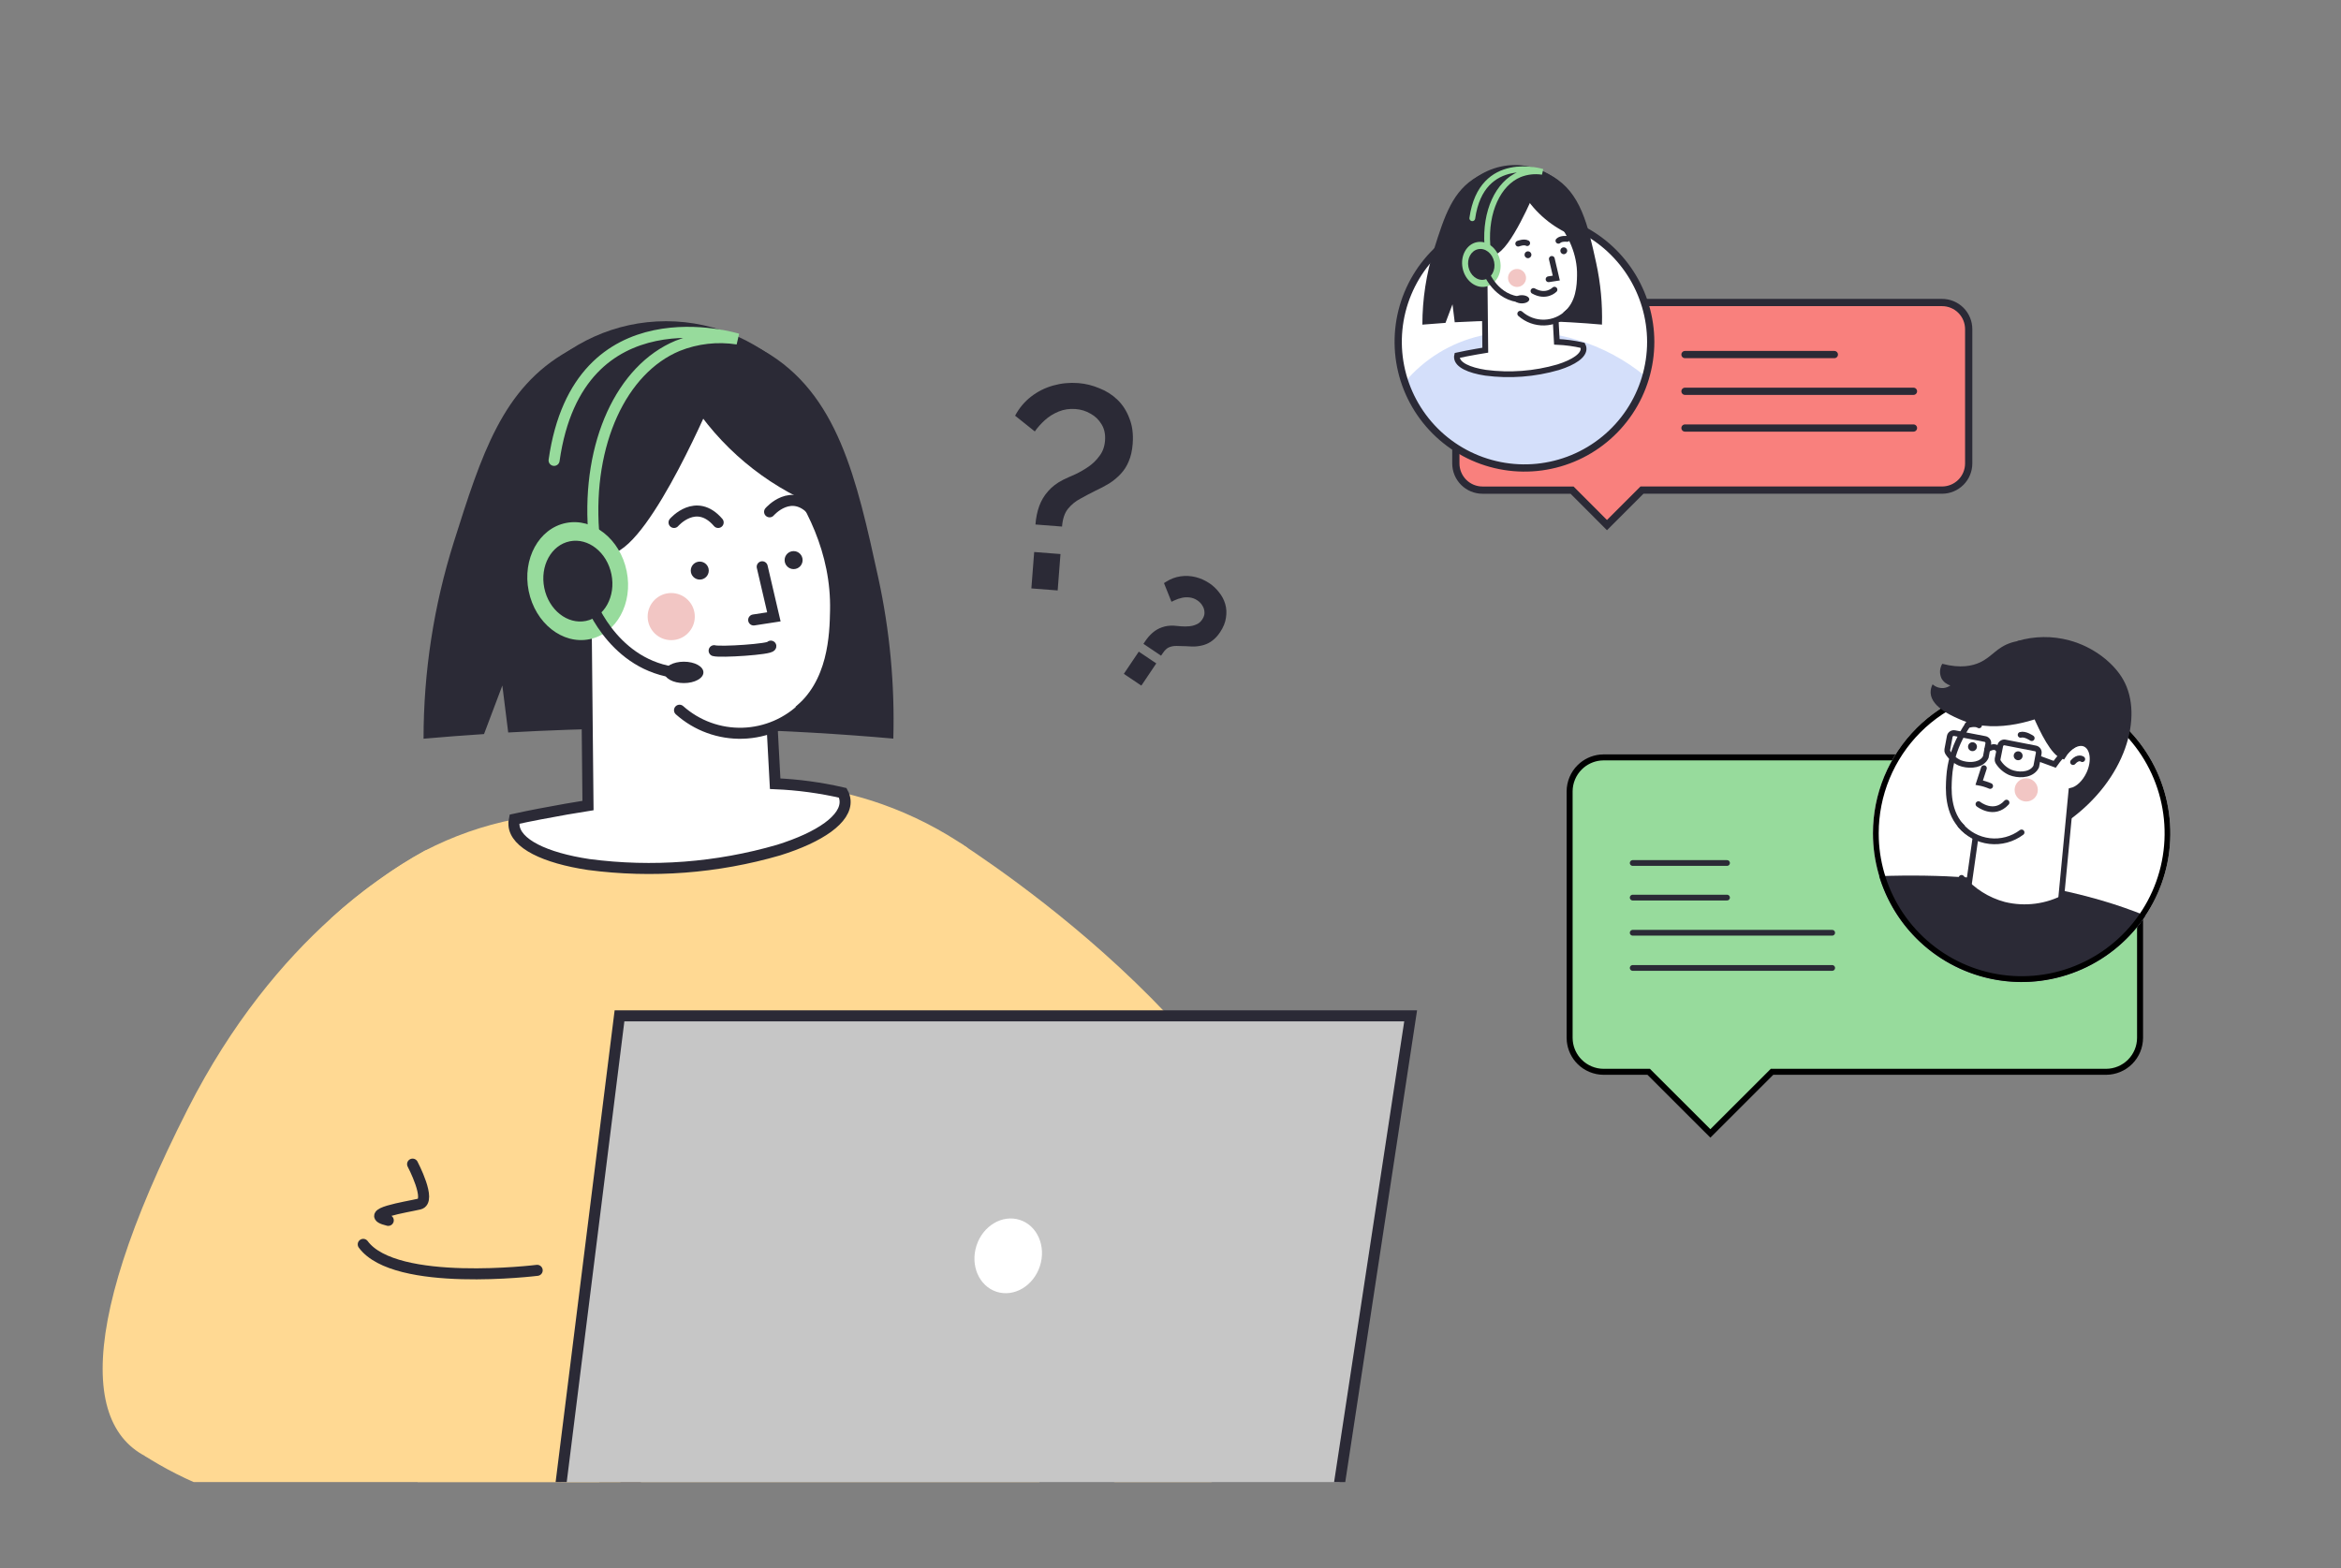 <?xml version="1.0" encoding="UTF-8"?> <svg xmlns="http://www.w3.org/2000/svg" width="191" height="128" viewBox="0 0 191 128" fill="none"><rect x="0" y="0" width="191" height="128" fill="#808080" stroke="none"/><g clip-path="url(#clip0_12685_94658)"><g clip-path="url(#clip1_12685_94658)"><path d="M34.557 60.288C36.173 60.146 37.818 60.02 39.491 59.91L40.986 55.947L41.464 59.781C43.037 59.692 44.638 59.619 46.268 59.562C55.147 59.259 64.035 59.498 72.885 60.279C73.009 55.875 72.598 51.472 71.661 47.167C69.891 39.083 68.369 32.102 62.315 28.631C57.531 25.888 51.078 26 46.345 28.655C41.007 31.651 39.293 37.069 37.028 44.235C35.39 49.429 34.557 54.842 34.557 60.288Z" fill="#2B2A36"></path><path d="M54.343 58.132C46.041 58.132 39.311 50.987 39.311 42.173C39.311 33.36 46.041 26.215 54.343 26.215C62.645 26.215 69.375 33.36 69.375 42.173C69.375 50.987 62.645 58.132 54.343 58.132Z" fill="#2B2A36"></path><path d="M27.021 74.942L33.288 115.8C34.173 121.581 35.058 127.361 35.943 133.142C52.538 136.34 69.629 135.918 86.047 131.906L78.933 69.188C76.775 67.702 74.431 66.506 71.962 65.631C70.916 65.261 69.851 64.952 68.77 64.705C65.531 63.963 62.192 63.752 58.885 64.083C58.885 64.083 54.166 66.781 49.253 65.558C48.571 65.655 47.51 65.811 46.221 66.044C44.696 66.318 43.298 66.575 41.98 66.867C39.425 67.371 36.955 68.237 34.645 69.439C33.426 70.102 32.25 70.842 31.124 71.653C29.688 72.662 28.318 73.76 27.021 74.942Z" fill="#FFD993"></path><path d="M41.934 67.336C42.046 68.852 44.45 70.017 48.033 70.557C53.225 71.24 58.502 70.838 63.531 69.377C66.914 68.318 69.061 66.829 68.949 65.337C68.932 65.117 68.869 64.902 68.763 64.709C66.951 64.289 65.104 64.039 63.245 63.962C63.161 62.389 63.076 60.817 62.992 59.244C63.722 58.997 64.408 58.633 65.021 58.164C68.049 55.846 68.135 51.747 68.173 49.83C68.38 40.215 59.668 33.397 57.836 32.02C57.836 32.02 52.823 44.014 49.75 44.793C48.886 43.076 47.414 42.073 46.211 42.492C44.848 42.976 44.367 45.126 45.137 47.302C45.697 48.886 46.759 50.045 47.821 50.378L47.974 65.741C47.458 65.82 46.859 65.921 46.205 66.036C44.68 66.31 43.282 66.567 41.964 66.859C41.928 67.015 41.918 67.177 41.934 67.336Z" fill="white" stroke="#2B2A36" stroke-width="0.9" stroke-miterlimit="10" stroke-linecap="round"></path><path d="M62.891 52.734C62.891 52.993 58.753 53.251 58.266 53.105L62.891 52.734Z" fill="white"></path><path d="M62.891 52.734C62.891 52.993 58.753 53.251 58.266 53.105" stroke="#2B2A36" stroke-width="0.9" stroke-miterlimit="10" stroke-linecap="round"></path><path d="M56.703 33.246C59.343 37.093 63.117 40.02 67.5 41.619C67.5 41.619 63.926 31.689 60.749 31.102C60.331 31.026 59.021 30.822 57.9 31.624C57.348 32.033 56.931 32.598 56.703 33.246Z" fill="#2B2A36"></path><path d="M62.188 46.256L63.141 50.343L61.492 50.597" fill="white"></path><path d="M62.188 46.256L63.141 50.343L61.492 50.597" stroke="#2B2A36" stroke-width="0.9" stroke-miterlimit="10" stroke-linecap="round"></path><path d="M54.765 52.245C53.703 52.245 52.842 51.384 52.842 50.322C52.842 49.26 53.703 48.399 54.765 48.399C55.827 48.399 56.688 49.26 56.688 50.322C56.688 51.384 55.827 52.245 54.765 52.245Z" fill="#F2C6C4"></path><path d="M55.441 57.963C56.855 59.225 58.698 59.897 60.592 59.842C62.486 59.787 64.287 59.009 65.625 57.669" fill="white"></path><path d="M55.441 57.963C56.855 59.225 58.698 59.897 60.592 59.842C62.486 59.787 64.287 59.009 65.625 57.669" stroke="#2B2A36" stroke-width="0.9" stroke-miterlimit="10" stroke-linecap="round"></path><path d="M57.094 47.302C56.688 47.302 56.359 46.973 56.359 46.568C56.359 46.162 56.688 45.834 57.094 45.834C57.499 45.834 57.828 46.162 57.828 46.568C57.828 46.973 57.499 47.302 57.094 47.302Z" fill="#2B2A36"></path><path d="M64.75 46.447C64.344 46.447 64.016 46.118 64.016 45.712C64.016 45.307 64.344 44.978 64.75 44.978C65.156 44.978 65.484 45.307 65.484 45.712C65.484 46.118 65.156 46.447 64.75 46.447Z" fill="#2B2A36"></path><path d="M54.994 42.64C54.994 42.64 56.794 40.54 58.594 42.64L54.994 42.64Z" fill="white"></path><path d="M54.994 42.64C54.994 42.64 56.794 40.54 58.594 42.64" stroke="#2B2A36" stroke-width="0.9" stroke-miterlimit="10" stroke-linecap="round"></path><path d="M62.791 41.772C62.791 41.772 64.591 39.672 66.391 41.772" stroke="#2B2A36" stroke-width="0.9" stroke-miterlimit="10" stroke-linecap="round"></path><path d="M78.346 68.799C83.749 72.364 107.838 88.895 108.245 109.315C108.336 113.901 107.183 116.042 106.198 117.257C100.869 123.831 85.329 122.07 66.437 113.114L78.346 68.799Z" fill="#FFD993"></path><path d="M34.643 69.439C31.9 70.979 29.34 72.825 27.013 74.942C23.138 78.44 18.906 83.448 15.317 90.514C5.767 109.309 6.625 118.593 14.509 119.643C20.661 120.463 29.638 117.251 33.28 115.809C34.307 115.399 34.911 115.131 34.911 115.131L38.875 67.914L34.643 69.439Z" fill="#FFD993"></path><path d="M58.119 102.768L61.641 117.11C61.641 117.11 46.181 124.079 32.355 123.415" stroke="#2B2A36" stroke-width="0.9" stroke-miterlimit="10" stroke-linecap="round"></path><path d="M33.663 95.009C33.663 95.009 35.25 98.02 34.209 98.268C33.167 98.516 29.443 99.064 31.678 99.598" stroke="#2B2A36" stroke-width="0.9" stroke-miterlimit="10" stroke-linecap="round"></path><path d="M11.817 118.823C12.48 119.248 13.341 119.758 14.377 120.283C15.356 120.78 16.364 121.22 17.394 121.601C19.182 122.226 21.04 122.629 22.926 122.802C26.38 123.203 28.754 123.477 32.614 123.418C42.614 123.271 52.483 121.126 61.641 117.11L59.871 109.937L58.102 102.765C50.988 104.79 43.517 105.228 36.215 104.047C32.955 103.505 29.757 102.633 26.672 101.446C24.366 104.335 21.942 107.266 19.402 110.241C16.862 113.216 14.333 116.076 11.817 118.823Z" fill="#FFD993"></path><path d="M75.043 124.631L75.041 124.666L108.744 124.628L115.094 82.908H50.544L45.321 124.666L75.043 124.631Z" fill="#C6C6C6" stroke="#2B2A36" stroke-width="0.9" stroke-miterlimit="10"></path><path d="M81.307 105.425C79.879 104.961 79.147 103.272 79.673 101.653C80.198 100.035 81.782 99.098 83.211 99.562C84.639 100.026 85.371 101.714 84.845 103.333C84.319 104.952 82.735 105.888 81.307 105.425Z" fill="white"></path><path d="M43.828 103.677C43.828 103.677 32.252 105.11 29.637 101.557" stroke="#2B2A36" stroke-width="0.9" stroke-miterlimit="10" stroke-linecap="round"></path><path d="M43.136 48.239C42.604 45.619 43.963 43.132 46.17 42.684C48.378 42.236 50.599 43.996 51.13 46.615C51.663 49.234 50.304 51.721 48.097 52.17C45.889 52.618 43.668 50.858 43.136 48.239Z" fill="#97DB9C"></path><path d="M44.407 47.983C44.043 46.189 44.974 44.486 46.487 44.178C48.001 43.871 49.523 45.076 49.887 46.871C50.252 48.665 49.32 50.368 47.807 50.676C46.294 50.983 44.772 49.778 44.407 47.983Z" fill="#2B2A36"></path><path d="M48.428 43.324C47.918 36.175 50.696 30.138 55.285 28.224C56.834 27.602 58.522 27.41 60.172 27.666C60.172 27.666 47.195 23.632 45.208 37.573" stroke="#97DB9C" stroke-width="0.9" stroke-miterlimit="10" stroke-linecap="round"></path><path d="M47.995 48.739C47.995 48.739 49.764 54.024 54.875 54.855" stroke="#2B2A36" stroke-width="0.9" stroke-miterlimit="10" stroke-linecap="round"></path><path d="M55.798 55.749C54.919 55.749 54.206 55.358 54.206 54.876C54.206 54.394 54.919 54.003 55.798 54.003C56.678 54.003 57.391 54.394 57.391 54.876C57.391 55.358 56.678 55.749 55.798 55.749Z" fill="#2B2A36"></path><path d="M93.651 52.475C93.823 52.219 94.01 52.005 94.211 51.832C94.412 51.659 94.638 51.529 94.888 51.442C95.143 51.347 95.431 51.307 95.751 51.32C95.925 51.331 96.125 51.349 96.353 51.374C96.585 51.392 96.82 51.391 97.058 51.37C97.295 51.349 97.522 51.288 97.737 51.189C97.96 51.094 98.148 50.934 98.301 50.706C98.463 50.465 98.54 50.224 98.531 49.984C98.527 49.737 98.461 49.512 98.332 49.308C98.215 49.102 98.051 48.928 97.838 48.785C97.612 48.633 97.371 48.54 97.117 48.507C96.862 48.474 96.616 48.484 96.379 48.537C96.141 48.59 95.921 48.665 95.717 48.762L95.288 47.692C95.622 47.481 95.977 47.348 96.354 47.293C96.731 47.238 97.107 47.257 97.481 47.349C97.855 47.441 98.207 47.597 98.536 47.819C98.807 48.001 99.045 48.225 99.249 48.49C99.466 48.752 99.621 49.043 99.715 49.361C99.809 49.68 99.828 50.017 99.77 50.371C99.725 50.723 99.576 51.086 99.325 51.459C99.153 51.716 98.97 51.917 98.776 52.063C98.594 52.206 98.396 52.312 98.18 52.38C97.965 52.447 97.741 52.488 97.508 52.502C97.281 52.508 97.041 52.501 96.789 52.481C96.532 52.467 96.276 52.46 96.022 52.459C95.772 52.451 95.532 52.492 95.302 52.581C95.072 52.671 94.858 52.862 94.661 53.155L93.651 52.475ZM92.052 54.924L92.982 53.541L93.981 54.213L93.051 55.596L92.052 54.924Z" fill="#2B2A36"></path><path d="M93.651 52.475L93.436 52.331L93.292 52.546L93.507 52.69L93.651 52.475ZM94.211 51.832L94.043 51.636L94.211 51.832ZM94.888 51.442L94.973 51.686L94.978 51.684L94.888 51.442ZM95.751 51.32L95.767 51.062L95.762 51.062L95.751 51.32ZM96.353 51.374L96.324 51.631L96.333 51.632L96.353 51.374ZM97.058 51.37L97.08 51.627L97.08 51.627L97.058 51.37ZM97.737 51.189L97.636 50.95L97.629 50.954L97.737 51.189ZM98.531 49.984L98.272 49.989L98.273 49.994L98.531 49.984ZM98.332 49.308L98.107 49.436L98.113 49.447L98.332 49.308ZM97.117 48.507L97.15 48.251L97.15 48.251L97.117 48.507ZM96.379 48.537L96.435 48.789L96.435 48.789L96.379 48.537ZM95.717 48.762L95.477 48.858L95.58 49.114L95.829 48.995L95.717 48.762ZM95.288 47.692L95.15 47.474L94.968 47.589L95.048 47.788L95.288 47.692ZM96.354 47.293L96.391 47.549L96.354 47.293ZM97.481 47.349L97.543 47.097L97.543 47.097L97.481 47.349ZM99.249 48.49L99.044 48.648L99.05 48.654L99.249 48.49ZM99.715 49.361L99.963 49.288L99.963 49.288L99.715 49.361ZM99.77 50.371L99.515 50.33L99.514 50.338L99.77 50.371ZM98.776 52.063L98.62 51.856L98.616 51.86L98.776 52.063ZM98.18 52.38L98.258 52.626L98.258 52.626L98.18 52.38ZM97.508 52.502L97.515 52.76L97.523 52.76L97.508 52.502ZM96.789 52.481L96.81 52.223L96.802 52.222L96.789 52.481ZM96.022 52.459L96.013 52.718L96.021 52.718L96.022 52.459ZM95.302 52.581L95.396 52.822L95.302 52.581ZM94.661 53.155L94.517 53.369L94.731 53.514L94.876 53.299L94.661 53.155ZM92.052 54.924L91.837 54.78L91.693 54.995L91.907 55.139L92.052 54.924ZM92.982 53.541L93.126 53.326L92.912 53.182L92.768 53.397L92.982 53.541ZM93.981 54.213L94.196 54.357L94.34 54.142L94.126 53.998L93.981 54.213ZM93.051 55.596L92.907 55.811L93.121 55.955L93.266 55.741L93.051 55.596ZM93.651 52.475L93.865 52.62C94.027 52.38 94.199 52.183 94.38 52.028L94.211 51.832L94.043 51.636C93.821 51.826 93.619 52.059 93.436 52.331L93.651 52.475ZM94.211 51.832L94.38 52.028C94.557 51.876 94.754 51.762 94.973 51.686L94.888 51.442L94.803 51.197C94.522 51.295 94.269 51.441 94.043 51.636L94.211 51.832ZM94.888 51.442L94.978 51.684C95.195 51.604 95.448 51.566 95.74 51.579L95.751 51.32L95.762 51.062C95.413 51.047 95.091 51.091 94.798 51.199L94.888 51.442ZM95.751 51.32L95.736 51.578C95.904 51.589 96.1 51.606 96.324 51.631L96.353 51.374L96.381 51.117C96.151 51.091 95.946 51.073 95.767 51.062L95.751 51.32ZM96.353 51.374L96.333 51.632C96.58 51.651 96.829 51.65 97.08 51.627L97.058 51.37L97.035 51.112C96.811 51.132 96.591 51.133 96.373 51.116L96.353 51.374ZM97.058 51.37L97.08 51.627C97.347 51.603 97.603 51.535 97.846 51.424L97.737 51.189L97.629 50.954C97.44 51.041 97.243 51.093 97.035 51.112L97.058 51.37ZM97.737 51.189L97.838 51.427C98.113 51.31 98.338 51.114 98.515 50.851L98.301 50.706L98.086 50.562C97.958 50.753 97.807 50.878 97.636 50.951L97.737 51.189ZM98.301 50.706L98.515 50.851C98.702 50.574 98.801 50.28 98.79 49.975L98.531 49.984L98.273 49.994C98.279 50.168 98.225 50.356 98.086 50.562L98.301 50.706ZM98.531 49.984L98.79 49.98C98.785 49.687 98.705 49.415 98.55 49.17L98.332 49.308L98.113 49.447C98.216 49.609 98.269 49.788 98.272 49.989L98.531 49.984ZM98.332 49.308L98.557 49.181C98.419 48.937 98.226 48.734 97.983 48.571L97.838 48.785L97.694 49C97.876 49.122 98.012 49.267 98.107 49.436L98.332 49.308ZM97.838 48.785L97.983 48.571C97.725 48.397 97.447 48.289 97.15 48.251L97.117 48.507L97.084 48.764C97.295 48.791 97.498 48.868 97.694 49L97.838 48.785ZM97.117 48.507L97.15 48.251C96.867 48.214 96.591 48.225 96.323 48.285L96.379 48.537L96.435 48.789C96.642 48.743 96.857 48.734 97.084 48.764L97.117 48.507ZM96.379 48.537L96.323 48.285C96.067 48.341 95.828 48.422 95.606 48.529L95.717 48.762L95.829 48.995C96.013 48.907 96.215 48.839 96.435 48.789L96.379 48.537ZM95.717 48.762L95.957 48.666L95.528 47.596L95.288 47.692L95.048 47.788L95.477 48.858L95.717 48.762ZM95.288 47.692L95.427 47.911C95.731 47.718 96.052 47.598 96.391 47.549L96.354 47.293L96.317 47.037C95.903 47.097 95.513 47.244 95.15 47.474L95.288 47.692ZM96.354 47.293L96.391 47.549C96.735 47.499 97.077 47.516 97.419 47.6L97.481 47.349L97.543 47.097C97.137 46.998 96.728 46.977 96.317 47.037L96.354 47.293ZM97.481 47.349L97.419 47.6C97.763 47.684 98.087 47.828 98.392 48.034L98.536 47.819L98.68 47.604C98.327 47.367 97.947 47.197 97.543 47.097L97.481 47.349ZM98.536 47.819L98.392 48.034C98.639 48.2 98.856 48.404 99.044 48.648L99.249 48.49L99.454 48.332C99.233 48.045 98.975 47.802 98.68 47.604L98.536 47.819ZM99.249 48.49L99.05 48.654C99.245 48.891 99.383 49.151 99.467 49.435L99.715 49.361L99.963 49.288C99.859 48.935 99.687 48.614 99.449 48.325L99.249 48.49ZM99.715 49.361L99.467 49.435C99.55 49.713 99.567 50.01 99.515 50.33L99.77 50.371L100.025 50.413C100.089 50.023 100.069 49.647 99.963 49.288L99.715 49.361ZM99.77 50.371L99.514 50.338C99.475 50.641 99.345 50.966 99.111 51.315L99.325 51.459L99.54 51.604C99.808 51.206 99.975 50.805 100.027 50.404L99.77 50.371ZM99.325 51.459L99.111 51.315C98.95 51.554 98.786 51.731 98.621 51.856L98.776 52.063L98.932 52.269C99.154 52.102 99.356 51.878 99.54 51.604L99.325 51.459ZM98.776 52.063L98.616 51.86C98.458 51.984 98.287 52.075 98.103 52.133L98.18 52.38L98.258 52.626C98.504 52.549 98.731 52.428 98.936 52.266L98.776 52.063ZM98.18 52.38L98.103 52.133C97.908 52.194 97.705 52.231 97.493 52.244L97.508 52.502L97.523 52.76C97.776 52.745 98.021 52.701 98.258 52.626L98.18 52.38ZM97.508 52.502L97.501 52.243C97.284 52.249 97.053 52.243 96.81 52.223L96.789 52.481L96.768 52.738C97.028 52.76 97.277 52.767 97.515 52.76L97.508 52.502ZM96.789 52.481L96.802 52.222C96.541 52.209 96.281 52.202 96.023 52.2L96.022 52.459L96.021 52.718C96.271 52.719 96.523 52.726 96.775 52.739L96.789 52.481ZM96.022 52.459L96.03 52.201C95.746 52.191 95.472 52.238 95.208 52.34L95.302 52.581L95.396 52.822C95.593 52.745 95.798 52.711 96.013 52.718L96.022 52.459ZM95.302 52.581L95.208 52.34C94.912 52.455 94.661 52.692 94.446 53.01L94.661 53.155L94.876 53.299C95.055 53.032 95.231 52.886 95.396 52.822L95.302 52.581ZM94.661 53.155L94.805 52.94L93.795 52.261L93.651 52.475L93.507 52.69L94.517 53.369L94.661 53.155ZM92.052 54.924L92.266 55.069L93.197 53.685L92.982 53.541L92.768 53.397L91.837 54.78L92.052 54.924ZM92.982 53.541L92.838 53.755L93.837 54.427L93.981 54.213L94.126 53.998L93.126 53.326L92.982 53.541ZM93.981 54.213L93.767 54.068L92.837 55.452L93.051 55.596L93.266 55.741L94.196 54.357L93.981 54.213ZM93.051 55.596L93.195 55.382L92.196 54.71L92.052 54.924L91.907 55.139L92.907 55.811L93.051 55.596Z" fill="#2B2A36"></path><path d="M84.481 42.806C84.524 42.256 84.626 41.758 84.787 41.312C84.948 40.866 85.184 40.465 85.496 40.11C85.81 39.739 86.222 39.423 86.732 39.162C87.011 39.026 87.339 38.877 87.715 38.716C88.092 38.54 88.456 38.331 88.807 38.089C89.158 37.848 89.457 37.555 89.705 37.21C89.969 36.867 90.12 36.452 90.158 35.965C90.198 35.446 90.106 35.004 89.881 34.639C89.657 34.258 89.356 33.965 88.976 33.762C88.614 33.544 88.204 33.418 87.749 33.383C87.261 33.345 86.806 33.412 86.381 33.585C85.957 33.758 85.583 33.989 85.26 34.281C84.937 34.572 84.66 34.883 84.429 35.212L82.821 33.926C83.154 33.303 83.589 32.784 84.127 32.367C84.666 31.95 85.266 31.649 85.929 31.463C86.591 31.277 87.276 31.211 87.984 31.266C88.565 31.311 89.132 31.45 89.683 31.682C90.251 31.9 90.748 32.215 91.175 32.628C91.602 33.041 91.926 33.548 92.148 34.15C92.387 34.738 92.476 35.432 92.414 36.234C92.371 36.784 92.263 37.258 92.09 37.656C91.934 38.039 91.718 38.378 91.442 38.673C91.166 38.968 90.854 39.228 90.504 39.454C90.156 39.664 89.777 39.864 89.367 40.054C88.955 40.259 88.551 40.473 88.155 40.695C87.759 40.902 87.422 41.176 87.142 41.518C86.863 41.86 86.699 42.346 86.65 42.974L84.481 42.806ZM84.148 48.022L84.378 45.051L86.524 45.218L86.294 48.188L84.148 48.022Z" fill="#2B2A36"></path></g><path d="M171.838 61.813C172.572 61.813 173.276 62.105 173.795 62.624C174.314 63.143 174.605 63.847 174.605 64.581V84.704C174.603 85.438 174.31 86.14 173.792 86.659C173.273 87.178 172.571 87.47 171.837 87.474H144.577L144.506 87.546L139.548 92.502L134.587 87.546L134.516 87.474H130.835C130.101 87.471 129.398 87.178 128.879 86.659C128.425 86.205 128.144 85.61 128.079 84.977L128.064 84.703V64.582C128.068 63.848 128.361 63.146 128.88 62.627C129.334 62.173 129.929 61.893 130.562 61.828L130.835 61.813H171.838Z" fill="#97DB9C" stroke="black" stroke-width="0.488"></path><path d="M133.211 73.256H140.906" stroke="#2B2A36" stroke-width="0.469" stroke-miterlimit="10" stroke-linecap="round"></path><path d="M133.211 70.432H140.906" stroke="#2B2A36" stroke-width="0.469" stroke-miterlimit="10" stroke-linecap="round"></path><path d="M133.211 76.126H149.485" stroke="#2B2A36" stroke-width="0.469" stroke-miterlimit="10" stroke-linecap="round"></path><path d="M133.211 78.997H149.485" stroke="#2B2A36" stroke-width="0.469" stroke-miterlimit="10" stroke-linecap="round"></path><path d="M152.813 68.01C152.813 70.41 153.525 72.755 154.858 74.75C156.192 76.745 158.087 78.3 160.304 79.218C162.521 80.136 164.96 80.376 167.314 79.908C169.667 79.439 171.829 78.284 173.525 76.587C175.222 74.89 176.377 72.728 176.845 70.374C177.313 68.021 177.073 65.582 176.154 63.365C175.236 61.148 173.681 59.253 171.686 57.92C169.691 56.587 167.345 55.876 164.945 55.876C163.352 55.875 161.773 56.188 160.301 56.798C158.828 57.407 157.49 58.301 156.364 59.428C155.237 60.555 154.343 61.893 153.734 63.366C153.125 64.838 152.811 66.417 152.813 68.01Z" fill="white"></path><path d="M153.318 71.506C153.982 73.712 155.259 75.684 157.002 77.191C158.744 78.698 160.88 79.678 163.158 80.016C165.437 80.355 167.765 80.038 169.87 79.102C171.976 78.166 173.771 76.651 175.047 74.733C170.781 72.994 163.678 71.135 153.318 71.506Z" fill="#2B2A36"></path><path d="M164.945 56.11C163.382 56.109 161.835 56.416 160.391 57.014C158.947 57.612 157.634 58.488 156.529 59.593C155.424 60.699 154.548 62.011 153.95 63.456C153.353 64.9 153.046 66.447 153.047 68.01L153.055 68.451C153.136 70.65 153.827 72.786 155.053 74.621C156.36 76.577 158.219 78.101 160.394 79.001C162.568 79.902 164.96 80.138 167.268 79.678C169.575 79.219 171.696 78.085 173.359 76.421C175.023 74.757 176.156 72.637 176.615 70.329C177.074 68.021 176.838 65.629 175.938 63.455C175.037 61.281 173.512 59.422 171.556 58.115C169.721 56.889 167.585 56.199 165.386 56.118L164.945 56.11Z" stroke="black" stroke-width="0.469"></path><path d="M164.599 52.314C165.979 51.905 167.445 51.887 168.834 52.262C170.827 52.798 172.475 54.127 173.233 55.474C174.921 58.461 173.435 63.612 168.774 66.97L164.599 52.314Z" fill="#2B2A36"></path><path d="M159.032 63.414C158.971 64.358 158.83 66.376 160.242 67.649C160.525 67.9 160.846 68.104 161.194 68.254C160.925 70.151 160.656 72.049 160.387 73.947C161.309 75.041 162.616 75.739 164.038 75.896C165.46 76.053 166.888 75.658 168.026 74.792L169.005 64.535C169.541 64.416 170.112 63.89 170.459 63.137C170.929 62.101 170.783 61.022 170.134 60.717C169.567 60.461 168.801 60.893 168.305 61.702C166.832 61.189 164.866 55.083 164.866 55.083C163.902 55.694 159.334 58.68 159.032 63.414Z" fill="white" stroke="#2B2A36" stroke-width="0.469" stroke-miterlimit="10" stroke-linecap="round"></path><path d="M161.42 65.629C161.42 65.629 162.68 66.637 163.711 65.504L161.42 65.629Z" fill="white"></path><path d="M161.42 65.629C161.42 65.629 162.68 66.637 163.711 65.504" stroke="#2B2A36" stroke-width="0.469" stroke-miterlimit="10" stroke-linecap="round"></path><path d="M161.865 62.692L161.482 63.874C161.626 63.9 161.769 63.935 161.909 63.977C162.068 64.025 162.223 64.081 162.375 64.146" fill="white"></path><path d="M161.865 62.692L161.482 63.874C161.626 63.9 161.769 63.935 161.909 63.977C162.068 64.025 162.223 64.081 162.375 64.146" stroke="#2B2A36" stroke-width="0.469" stroke-miterlimit="10" stroke-linecap="round"></path><path d="M169.891 61.956C169.891 61.956 169.57 61.712 169.138 62.198L169.891 61.956Z" fill="white"></path><path d="M169.891 61.956C169.891 61.956 169.57 61.712 169.138 62.198" stroke="#2B2A36" stroke-width="0.469" stroke-miterlimit="10" stroke-linecap="round"></path><path d="M164.938 67.936C164.189 68.496 163.255 68.749 162.326 68.641C161.398 68.533 160.546 68.074 159.946 67.357" fill="white"></path><path d="M164.938 67.936C164.189 68.496 163.255 68.749 162.326 68.641C161.398 68.533 160.546 68.074 159.946 67.357" stroke="#2B2A36" stroke-width="0.469" stroke-miterlimit="10" stroke-linecap="round"></path><path d="M164.66 62.044C164.46 62.044 164.297 61.882 164.297 61.681C164.297 61.481 164.46 61.318 164.66 61.318C164.861 61.318 165.023 61.481 165.023 61.681C165.023 61.882 164.861 62.044 164.66 62.044Z" fill="#2B2A36"></path><path d="M160.934 61.303C160.733 61.303 160.571 61.14 160.571 60.94C160.571 60.739 160.733 60.577 160.934 60.577C161.134 60.577 161.297 60.739 161.297 60.94C161.297 61.14 161.134 61.303 160.934 61.303Z" fill="#2B2A36"></path><path d="M165.766 60.242C165.766 60.242 165.231 59.867 164.86 59.974L165.766 60.242Z" fill="white"></path><path d="M165.766 60.242C165.766 60.242 165.231 59.867 164.86 59.974" stroke="#2B2A36" stroke-width="0.469" stroke-miterlimit="10" stroke-linecap="round"></path><path d="M160.525 59.185C160.525 59.185 161.148 58.983 161.469 59.199L160.525 59.185Z" fill="white"></path><path d="M160.525 59.185C160.525 59.185 161.148 58.983 161.469 59.199" stroke="#2B2A36" stroke-width="0.469" stroke-miterlimit="10" stroke-linecap="round"></path><path d="M160.41 72.24C161.507 73.195 162.861 73.805 164.303 73.993C165.745 74.18 167.211 73.938 168.516 73.296L168.326 75.805C168.326 75.805 166.688 79.119 160.241 76.275L158.194 75.011L160.41 72.24Z" fill="#2B2A36"></path><path d="M160.04 71.645C160.947 72.713 162.159 73.478 163.513 73.839C165.217 74.258 167.016 74.022 168.555 73.18" stroke="#2B2A36" stroke-width="0.469" stroke-miterlimit="10" stroke-linecap="round"></path><path d="M160.154 58.812C163.04 59.976 166.442 58.61 167.414 58.177L165.95 52.29C165.329 52.208 164.697 52.262 164.099 52.449C162.888 52.84 162.54 53.597 161.541 54.062C160.936 54.343 159.964 54.569 158.468 54.175C158.361 54.353 158.299 54.555 158.287 54.762C158.276 54.97 158.316 55.177 158.403 55.365C158.559 55.646 158.821 55.852 159.129 55.94C158.964 56.061 158.769 56.135 158.565 56.154C158.404 56.164 158.243 56.143 158.091 56.091C157.939 56.038 157.799 55.956 157.679 55.849C157.564 56.067 157.508 56.311 157.518 56.557C157.584 57.775 159.482 58.54 160.154 58.812Z" fill="#2B2A36"></path><path d="M159.899 62.264C159.504 62.086 159.168 61.797 158.933 61.431C158.904 61.385 158.885 61.334 158.877 61.28C158.872 61.246 158.872 61.211 158.877 61.177L159.079 60.102C159.087 60.058 159.104 60.016 159.129 59.978C159.154 59.941 159.186 59.909 159.224 59.884C159.262 59.859 159.304 59.842 159.348 59.834C159.392 59.826 159.438 59.826 159.482 59.836L161.952 60.312C161.997 60.32 162.039 60.337 162.076 60.362C162.114 60.388 162.146 60.42 162.171 60.457C162.196 60.495 162.213 60.537 162.221 60.581C162.229 60.626 162.228 60.671 162.219 60.715L162.017 61.79C161.979 61.868 161.931 61.94 161.876 62.006C161.43 62.51 160.519 62.506 159.899 62.264Z" stroke="#2B2A36" stroke-width="0.469" stroke-miterlimit="10" stroke-linecap="round"></path><path d="M164.005 63.033C163.609 62.855 163.273 62.566 163.039 62.2C163.01 62.154 162.991 62.103 162.982 62.049C162.977 62.015 162.977 61.98 162.982 61.946L163.198 60.865C163.206 60.821 163.223 60.779 163.248 60.741C163.273 60.703 163.305 60.671 163.343 60.646C163.38 60.621 163.423 60.605 163.467 60.596C163.512 60.588 163.557 60.589 163.601 60.599L166.068 61.081C166.112 61.089 166.155 61.106 166.192 61.131C166.23 61.156 166.262 61.188 166.287 61.226C166.312 61.264 166.33 61.306 166.338 61.35C166.346 61.395 166.346 61.44 166.336 61.485L166.134 62.559C166.096 62.637 166.048 62.71 165.991 62.775C165.543 63.286 164.632 63.286 164.005 63.033Z" stroke="#2B2A36" stroke-width="0.469" stroke-miterlimit="10" stroke-linecap="round"></path><path d="M162.133 61.174C162.133 61.174 162.738 60.718 163.047 61.174" stroke="#2B2A36" stroke-width="0.469" stroke-miterlimit="10" stroke-linecap="round"></path><path d="M166.331 61.896L167.637 62.378C167.637 62.378 169.015 60.396 169.906 60.577" stroke="#2B2A36" stroke-width="0.469" stroke-miterlimit="10" stroke-linecap="round"></path><path d="M165.318 65.415C164.794 65.415 164.37 64.99 164.37 64.467C164.37 63.944 164.794 63.519 165.318 63.519C165.841 63.519 166.266 63.944 166.266 64.467C166.266 64.99 165.841 65.415 165.318 65.415Z" fill="#F2C6C4"></path><path d="M118.781 26.867V37.825C118.781 38.402 119.011 38.955 119.419 39.364C119.827 39.772 120.38 40.001 120.957 40.001H128.263L131.111 42.856L133.968 39.999H158.45C158.736 39.999 159.018 39.943 159.282 39.833C159.546 39.724 159.786 39.563 159.988 39.361C160.19 39.159 160.35 38.919 160.459 38.655C160.568 38.391 160.624 38.108 160.624 37.823V26.865C160.624 26.579 160.568 26.297 160.459 26.032C160.35 25.768 160.19 25.529 159.988 25.326C159.786 25.124 159.546 24.964 159.282 24.855C159.018 24.745 158.736 24.689 158.45 24.689H120.963C120.677 24.688 120.393 24.744 120.128 24.853C119.863 24.962 119.623 25.123 119.42 25.325C119.217 25.527 119.057 25.768 118.947 26.032C118.837 26.297 118.781 26.581 118.781 26.867Z" fill="#F9807D" stroke="#2B2A36" stroke-width="0.591" stroke-miterlimit="10"></path><path d="M134.681 27.893C134.681 29.93 134.077 31.922 132.945 33.615C131.813 35.309 130.204 36.63 128.322 37.41C126.44 38.189 124.369 38.394 122.371 37.996C120.372 37.599 118.537 36.618 117.096 35.178C115.655 33.737 114.674 31.902 114.276 29.904C113.879 27.906 114.082 25.834 114.862 23.952C115.641 22.07 116.961 20.461 118.655 19.328C120.348 18.196 122.34 17.592 124.377 17.591H124.583C125.136 17.6 125.688 17.655 126.232 17.756C126.725 17.844 127.211 17.969 127.685 18.128C128.001 18.239 128.31 18.354 128.615 18.496C130.42 19.317 131.95 20.638 133.026 22.304C134.101 23.969 134.675 25.908 134.681 27.89V27.893Z" fill="white"></path><path d="M134.284 30.749C133.672 32.856 132.404 34.712 130.665 36.048C128.925 37.384 126.804 38.13 124.611 38.178C122.418 38.225 120.267 37.572 118.471 36.312C116.675 35.053 115.328 33.254 114.625 31.176C116.214 29.292 118.368 27.971 120.767 27.41C120.844 27.389 120.912 27.376 120.966 27.364C121.203 27.322 121.456 27.279 121.726 27.242C122.04 27.197 122.376 27.161 122.733 27.132C123.553 27.066 124.376 27.059 125.197 27.112C125.937 27.162 126.673 27.262 127.4 27.414C127.81 27.5 128.228 27.604 128.654 27.73C130.715 28.346 132.631 29.373 134.284 30.749Z" fill="#D4DFFA"></path><path d="M134.681 27.893C134.681 29.93 134.077 31.922 132.945 33.615C131.813 35.309 130.204 36.63 128.322 37.41C126.44 38.189 124.369 38.394 122.371 37.996C120.372 37.599 118.537 36.618 117.096 35.178C115.655 33.737 114.674 31.902 114.276 29.904C113.879 27.906 114.082 25.834 114.862 23.952C115.641 22.07 116.961 20.461 118.655 19.328C120.348 18.196 122.34 17.592 124.377 17.591H124.583C125.136 17.6 125.688 17.655 126.232 17.756C126.725 17.844 127.211 17.969 127.685 18.128C128.001 18.239 128.31 18.354 128.615 18.496C130.42 19.317 131.95 20.638 133.026 22.304C134.101 23.969 134.675 25.908 134.681 27.89V27.893Z" stroke="#2B2A36" stroke-width="0.591" stroke-miterlimit="10"></path><path d="M116.05 26.495C116.668 26.441 117.296 26.393 117.936 26.351L118.508 24.835L118.69 26.301C119.292 26.267 119.904 26.239 120.527 26.218C123.921 26.102 127.32 26.193 130.703 26.492C130.75 24.808 130.593 23.125 130.235 21.479C129.558 18.388 128.976 15.72 126.662 14.392C124.833 13.344 122.366 13.387 120.556 14.401C118.516 15.547 117.86 17.618 116.995 20.358C116.368 22.343 116.05 24.413 116.05 26.495Z" fill="#2B2A36"></path><path d="M123.613 25.671C120.439 25.671 117.866 22.939 117.866 19.57C117.866 16.201 120.439 13.469 123.613 13.469C126.786 13.469 129.359 16.201 129.359 19.57C129.359 22.939 126.786 25.671 123.613 25.671Z" fill="#2B2A36"></path><path d="M118.874 29.189C118.917 29.769 119.835 30.214 121.205 30.421C123.19 30.682 125.208 30.528 127.13 29.97C128.424 29.565 129.244 28.995 129.202 28.425C129.195 28.341 129.171 28.259 129.13 28.185C128.438 28.024 127.731 27.929 127.021 27.899C126.989 27.298 126.956 26.697 126.924 26.095C127.203 26.001 127.465 25.862 127.7 25.683C128.858 24.797 128.89 23.229 128.905 22.496C128.984 18.821 125.653 16.214 124.953 15.688C124.953 15.688 123.036 20.273 121.862 20.571C121.531 19.915 120.969 19.531 120.509 19.691C119.988 19.876 119.804 20.698 120.098 21.53C120.312 22.136 120.718 22.579 121.124 22.706L121.183 28.579C120.985 28.61 120.757 28.648 120.506 28.692C119.923 28.797 119.389 28.895 118.885 29.007C118.871 29.067 118.867 29.128 118.874 29.189Z" fill="white" stroke="#2B2A36" stroke-width="0.472" stroke-miterlimit="10" stroke-linecap="round"></path><path d="M126.828 23.642C126.828 23.642 126.155 24.335 125.115 23.749L126.828 23.642Z" fill="white"></path><path d="M126.828 23.642C126.828 23.642 126.155 24.335 125.115 23.749" stroke="#2B2A36" stroke-width="0.472" stroke-miterlimit="10" stroke-linecap="round"></path><path d="M124.513 16.157C125.522 17.628 126.965 18.747 128.641 19.358C128.641 19.358 127.274 15.562 126.06 15.337C125.9 15.308 125.399 15.23 124.971 15.537C124.759 15.693 124.6 15.909 124.513 16.157Z" fill="#2B2A36"></path><path d="M126.612 21.13L126.977 22.693L126.346 22.79" fill="white"></path><path d="M126.612 21.13L126.977 22.693L126.346 22.79" stroke="#2B2A36" stroke-width="0.472" stroke-miterlimit="10" stroke-linecap="round"></path><path d="M123.773 23.42C123.367 23.42 123.038 23.091 123.038 22.685C123.038 22.279 123.367 21.95 123.773 21.95C124.179 21.95 124.508 22.279 124.508 22.685C124.508 23.091 124.179 23.42 123.773 23.42Z" fill="#F2C6C4"></path><path d="M124.036 25.606C124.577 26.089 125.281 26.346 126.005 26.325C126.73 26.304 127.418 26.006 127.93 25.494" fill="white"></path><path d="M124.036 25.606C124.577 26.089 125.281 26.346 126.005 26.325C126.73 26.304 127.418 26.006 127.93 25.494" stroke="#2B2A36" stroke-width="0.472" stroke-miterlimit="10" stroke-linecap="round"></path><path d="M124.665 21.072C124.51 21.072 124.384 20.946 124.384 20.791C124.384 20.636 124.51 20.51 124.665 20.51C124.82 20.51 124.945 20.636 124.945 20.791C124.945 20.946 124.82 21.072 124.665 21.072Z" fill="#2B2A36"></path><path d="M127.586 20.745C127.431 20.745 127.306 20.619 127.306 20.464C127.306 20.309 127.431 20.184 127.586 20.184C127.741 20.184 127.867 20.309 127.867 20.464C127.867 20.619 127.741 20.745 127.586 20.745Z" fill="#2B2A36"></path><path d="M123.871 19.886C123.871 19.886 124.341 19.697 124.602 19.843L123.871 19.886Z" fill="white"></path><path d="M123.871 19.886C123.871 19.886 124.341 19.697 124.602 19.843" stroke="#2B2A36" stroke-width="0.472" stroke-miterlimit="10" stroke-linecap="round"></path><path d="M127.867 19.496C127.867 19.496 127.363 19.44 127.151 19.651L127.867 19.496Z" fill="white"></path><path d="M127.867 19.496C127.867 19.496 127.363 19.44 127.151 19.651" stroke="#2B2A36" stroke-width="0.472" stroke-miterlimit="10" stroke-linecap="round"></path><path d="M119.333 21.889C119.13 20.887 119.649 19.936 120.493 19.765C121.337 19.594 122.186 20.266 122.39 21.268C122.593 22.269 122.074 23.22 121.23 23.391C120.386 23.563 119.537 22.89 119.333 21.889Z" fill="#97DB9C"></path><path d="M119.809 21.791C119.67 21.105 120.026 20.454 120.604 20.337C121.183 20.219 121.765 20.68 121.904 21.366C122.043 22.052 121.687 22.703 121.109 22.821C120.53 22.938 119.948 22.477 119.809 21.791Z" fill="#2B2A36"></path><path d="M121.354 20.009C121.159 17.276 122.221 14.968 123.975 14.236C124.568 13.999 125.213 13.925 125.844 14.023C125.844 14.023 120.883 12.481 120.123 17.811" stroke="#97DB9C" stroke-width="0.472" stroke-miterlimit="10" stroke-linecap="round"></path><path d="M121.182 22.08C121.182 22.08 121.859 24.101 123.812 24.419" stroke="#2B2A36" stroke-width="0.472" stroke-miterlimit="10" stroke-linecap="round"></path><path d="M124.165 24.76C123.828 24.76 123.556 24.61 123.556 24.426C123.556 24.242 123.828 24.092 124.165 24.092C124.501 24.092 124.773 24.242 124.773 24.426C124.773 24.61 124.501 24.76 124.165 24.76Z" fill="#2B2A36"></path><path d="M137.477 28.937H149.662" stroke="#2B2A36" stroke-width="0.591" stroke-miterlimit="10" stroke-linecap="round"></path><path d="M137.477 31.934H156.118" stroke="#2B2A36" stroke-width="0.591" stroke-miterlimit="10" stroke-linecap="round"></path><path d="M137.477 34.933H156.118" stroke="#2B2A36" stroke-width="0.591" stroke-miterlimit="10" stroke-linecap="round"></path></g><defs><clipPath id="clip0_12685_94658"><rect x="0.5" y="0.232" width="190" height="127" rx="9.364" fill="white"></rect></clipPath><clipPath id="clip1_12685_94658"><rect width="150" height="99" fill="white" transform="translate(-15.203 21.957)"></rect></clipPath></defs></svg> 